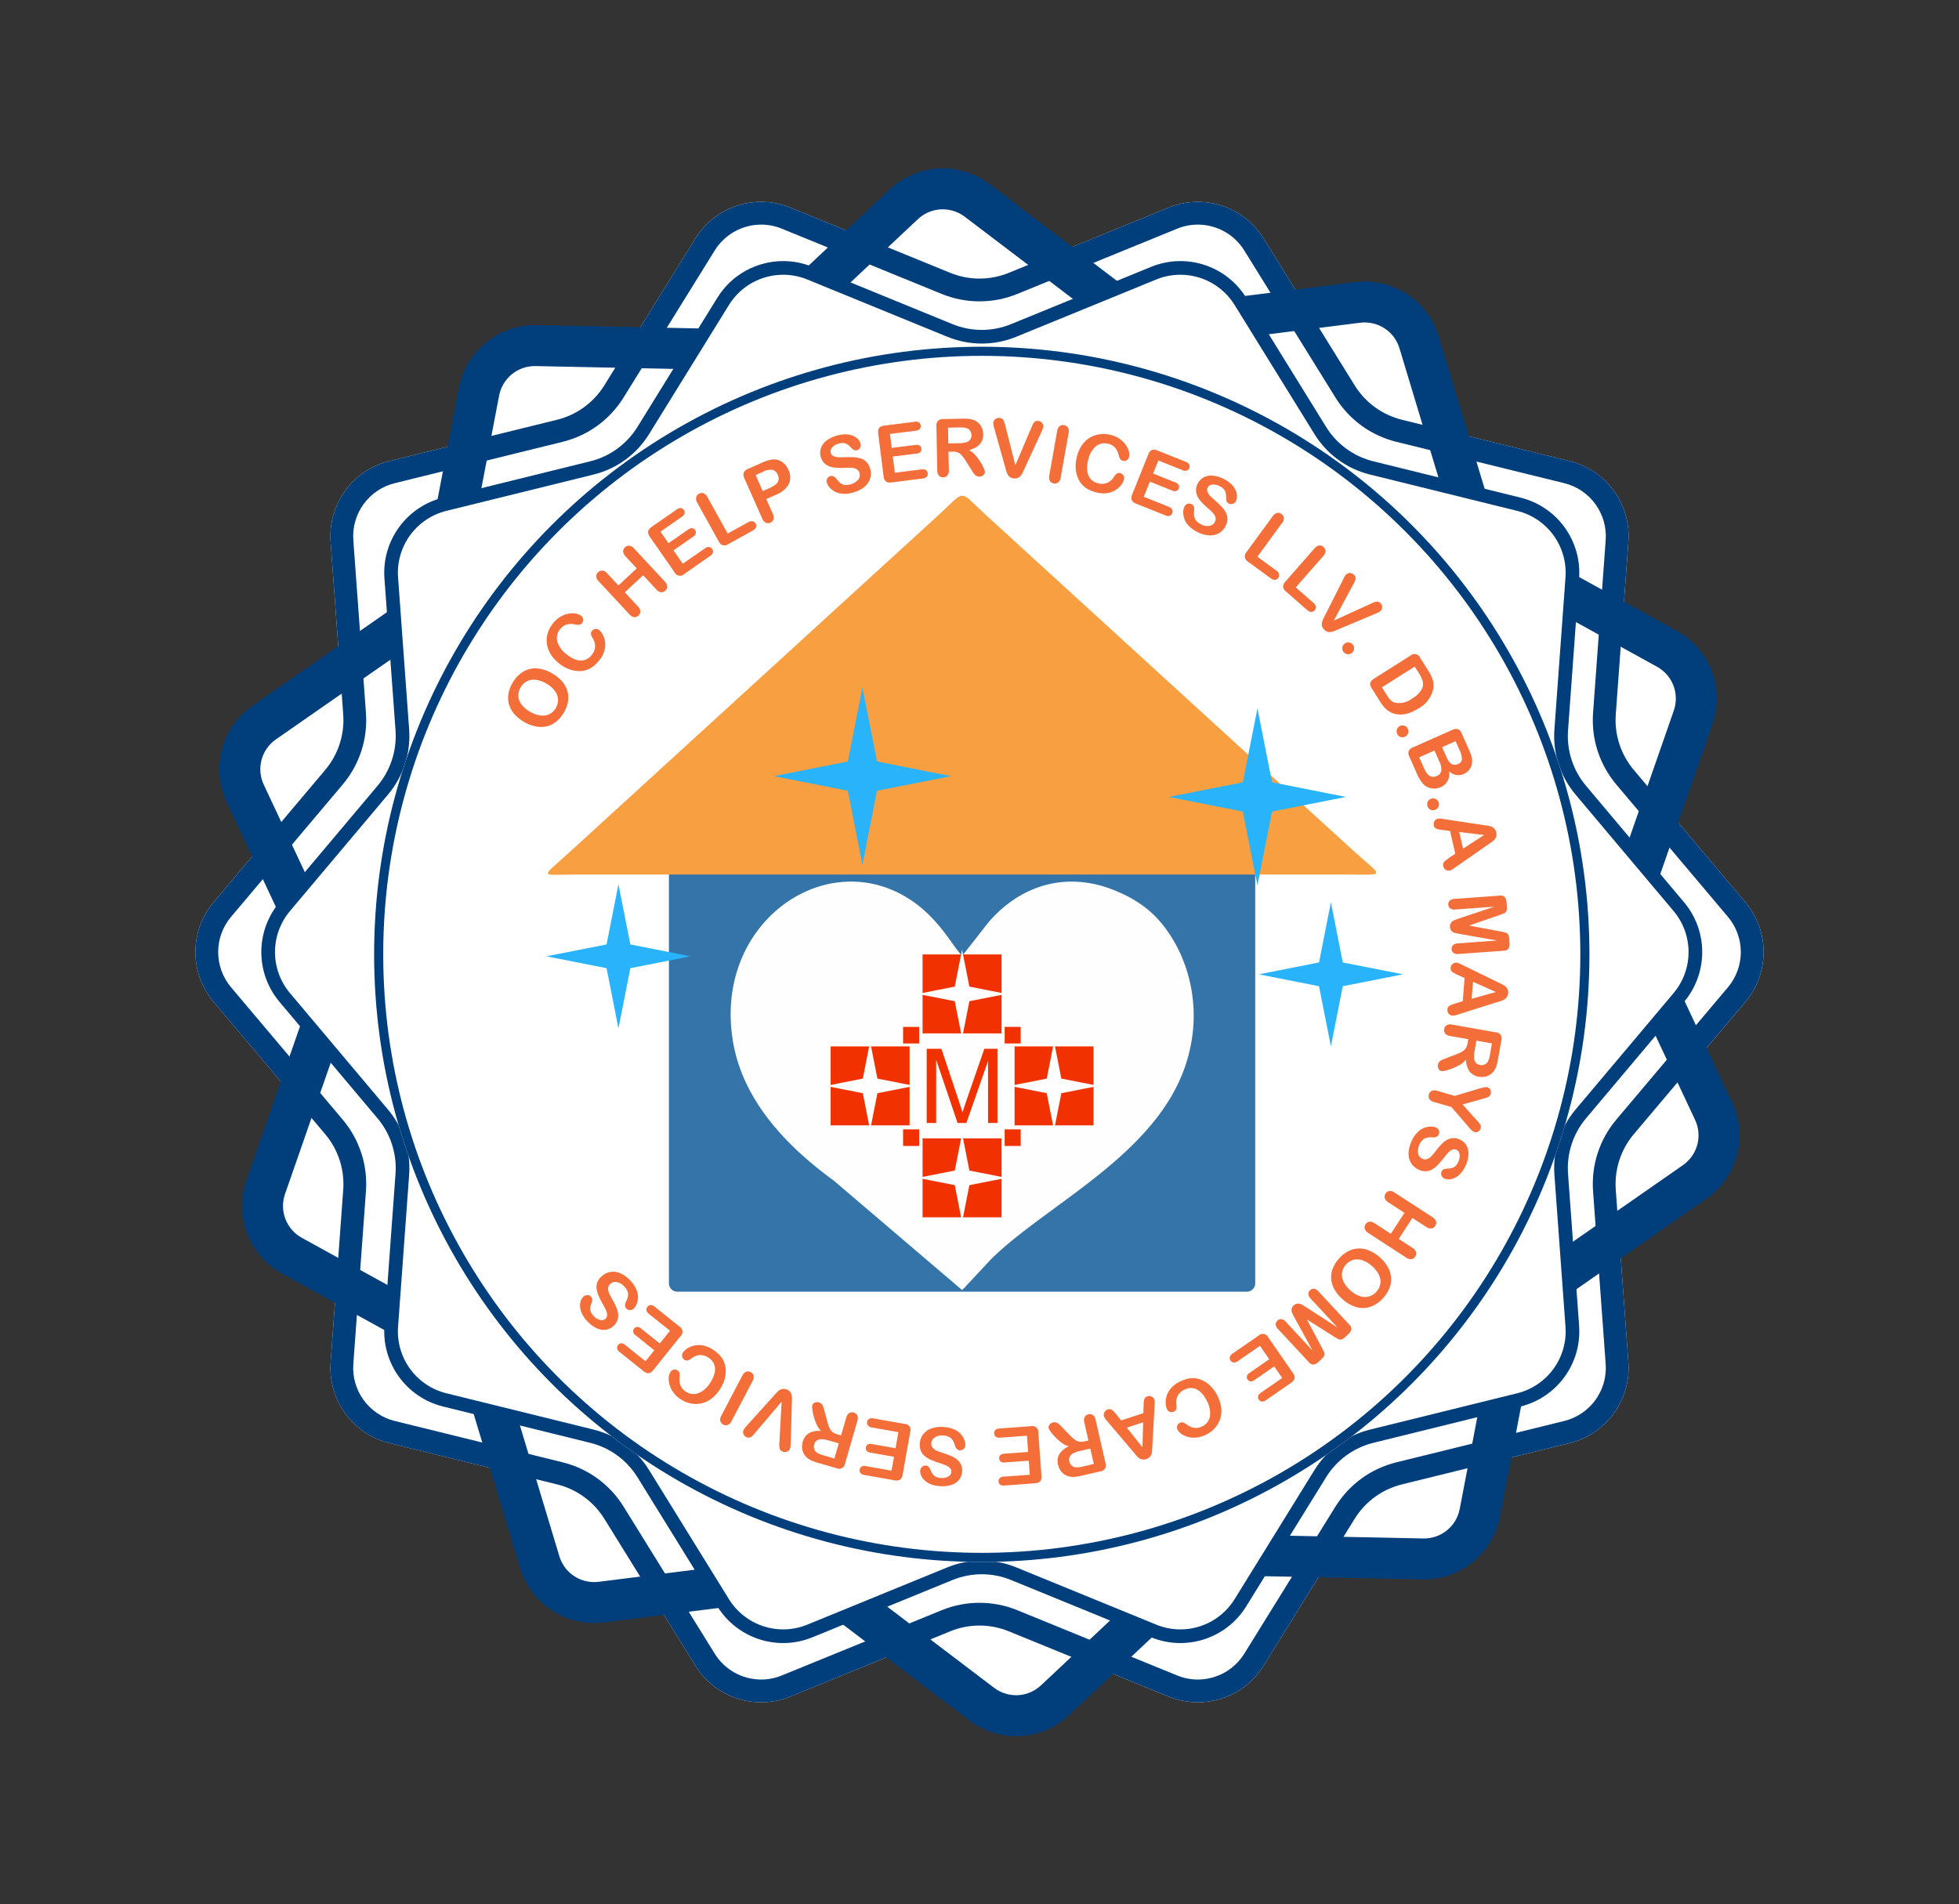 <svg xmlns="http://www.w3.org/2000/svg" width="430.384" height="418.364" viewBox="0 0 430.384 418.364">
  <rect x="0" y="0" width="430.384" height="418.364" fill="#333333" stroke="none"/>
  <g id="Group_4" data-name="Group 4" transform="translate(-1465.808 -239.818)">
    <path id="Polygon_8" data-name="Polygon 8" d="M219.046,5.43a17,17,0,0,1,20.874,6.784L259.928,44.5a17,17,0,0,0,10.385,7.551l36.852,9.074a17,17,0,0,1,12.89,17.745l-2.769,37.922a17,17,0,0,0,3.961,12.2l24.507,29.051a17,17,0,0,1,0,21.923l-24.507,29.051a17,17,0,0,0-3.961,12.2l2.769,37.922a17,17,0,0,1-12.89,17.745l-36.852,9.074a17,17,0,0,0-10.385,7.551l-20.008,32.281a17,17,0,0,1-20.874,6.784l-35.122-14.336a17,17,0,0,0-12.849,0L135.953,332.57a17,17,0,0,1-20.874-6.784L95.072,293.5a17,17,0,0,0-10.385-7.551l-36.852-9.074a17,17,0,0,1-12.89-17.745l2.769-37.922a17,17,0,0,0-3.961-12.2L9.247,179.961a17,17,0,0,1,0-21.923l24.507-29.051a17,17,0,0,0,3.961-12.2L34.945,78.866a17,17,0,0,1,12.89-17.745l36.852-9.074A17,17,0,0,0,95.072,44.5L115.08,12.214A17,17,0,0,1,135.954,5.43l35.122,14.336a17,17,0,0,0,12.849,0Z" transform="translate(1503.5 280)" fill="#fff"/>
    <g id="Group_3" data-name="Group 3" transform="translate(1014 -29)">
      <g id="Group_1" data-name="Group 1">
        <g id="Polygon_7" data-name="Polygon 7" transform="matrix(0.966, 0.259, -0.259, 0.966, 539.289, 268.818)" fill="#fff">
          <path d="M 225.464 329.332 C 223.845 329.333 222.258 329.02 220.747 328.403 L 185.625 314.068 C 183.033 313.01 180.299 312.473 177.5 312.473 C 174.701 312.473 171.967 313.01 169.375 314.068 L 134.253 328.403 C 132.743 329.02 131.156 329.332 129.535 329.332 C 127.438 329.332 125.355 328.798 123.511 327.788 C 121.631 326.757 120.038 325.245 118.904 323.415 L 98.897 291.134 C 95.918 286.328 91.254 282.936 85.763 281.584 L 48.911 272.51 C 46.049 271.805 43.519 270.103 41.786 267.719 C 40.054 265.334 39.218 262.402 39.433 259.462 L 42.202 221.54 C 42.614 215.907 40.835 210.428 37.193 206.111 L 12.686 177.06 C 10.787 174.808 9.741 171.946 9.741 169 C 9.741 166.054 10.787 163.192 12.686 160.94 L 37.193 131.889 C 40.835 127.572 42.614 122.093 42.202 116.46 L 39.433 78.538 C 39.218 75.598 40.054 72.666 41.786 70.281 C 43.519 67.896 46.049 66.195 48.911 65.49 L 85.763 56.416 C 91.254 55.064 95.918 51.672 98.897 46.866 L 118.905 14.585 C 120.038 12.755 121.631 11.243 123.511 10.213 C 125.355 9.202 127.438 8.668 129.536 8.668 C 131.156 8.668 132.743 8.98 134.253 9.597 L 169.375 23.932 C 171.967 24.99 174.701 25.527 177.5 25.527 C 180.3 25.527 183.033 24.99 185.625 23.932 L 220.747 9.597 C 222.257 8.98 223.844 8.668 225.465 8.668 C 227.562 8.668 229.645 9.202 231.489 10.213 C 233.369 11.243 234.962 12.755 236.096 14.585 L 256.103 46.866 C 259.082 51.672 263.747 55.064 269.237 56.416 L 306.089 65.49 C 308.951 66.195 311.481 67.897 313.214 70.281 C 314.946 72.666 315.782 75.598 315.567 78.538 L 312.798 116.46 C 312.386 122.093 314.165 127.572 317.807 131.889 L 342.314 160.94 C 344.213 163.192 345.259 166.054 345.259 169 C 345.259 171.946 344.213 174.808 342.314 177.06 L 317.807 206.111 C 314.165 210.428 312.387 215.907 312.798 221.54 L 315.567 259.462 C 315.782 262.402 314.946 265.334 313.214 267.719 C 311.481 270.103 308.951 271.805 306.089 272.51 L 269.237 281.584 C 263.746 282.936 259.082 286.328 256.103 291.134 L 236.096 323.415 C 234.962 325.245 233.369 326.756 231.489 327.787 C 229.645 328.798 227.562 329.332 225.464 329.332 Z" stroke="none"/>
          <path d="M 129.536 13.168 L 129.536 13.168 C 126.744 13.168 124.199 14.584 122.729 16.955 L 102.722 49.236 C 99.119 55.049 93.479 59.15 86.839 60.785 L 49.987 69.86 C 46.187 70.795 43.636 74.307 43.921 78.21 L 46.69 116.132 C 47.188 122.944 45.036 129.57 40.633 134.791 L 16.126 163.842 C 13.605 166.831 13.605 171.169 16.126 174.158 L 40.633 203.209 C 45.036 208.43 47.188 215.056 46.69 221.868 L 43.921 259.79 C 43.636 263.693 46.187 267.205 49.987 268.14 L 86.839 277.215 C 93.479 278.85 99.119 282.951 102.722 288.764 L 122.729 321.045 C 124.199 323.416 126.744 324.832 129.535 324.832 C 130.57 324.832 131.585 324.632 132.552 324.237 L 167.675 309.901 C 173.943 307.343 181.057 307.343 187.325 309.901 L 222.448 324.237 C 223.415 324.632 224.43 324.832 225.465 324.832 C 228.256 324.832 230.801 323.417 232.271 321.045 L 252.278 288.764 C 255.881 282.951 261.521 278.85 268.161 277.215 L 305.013 268.14 C 308.813 267.205 311.364 263.693 311.079 259.79 L 308.31 221.868 C 307.812 215.056 309.964 208.43 314.367 203.209 L 338.874 174.158 C 341.395 171.169 341.395 166.831 338.874 163.842 L 314.367 134.791 C 309.964 129.57 307.812 122.944 308.31 116.132 L 311.079 78.21 C 311.364 74.307 308.813 70.795 305.013 69.86 L 268.161 60.785 C 261.521 59.15 255.881 55.049 252.278 49.236 L 232.271 16.955 C 230.801 14.584 228.256 13.168 225.465 13.168 C 224.43 13.168 223.415 13.368 222.448 13.763 L 187.326 28.099 C 181.057 30.657 173.943 30.657 167.675 28.099 L 132.553 13.763 C 131.585 13.368 130.57 13.168 129.536 13.168 M 129.536 4.168 C 131.685 4.167 133.861 4.576 135.954 5.43 L 171.076 19.766 C 175.194 21.447 179.806 21.447 183.924 19.766 L 219.046 5.43 C 226.728 2.295 235.55 5.162 239.921 12.214 L 259.928 44.495 C 262.27 48.273 265.997 50.984 270.313 52.046 L 307.165 61.121 C 315.213 63.103 320.659 70.599 320.055 78.866 L 317.286 116.788 C 316.962 121.216 318.384 125.594 321.247 128.988 L 345.753 158.039 C 351.094 164.37 351.094 173.63 345.753 179.961 L 321.247 209.012 C 318.384 212.406 316.963 216.784 317.286 221.212 L 320.055 259.134 C 320.659 267.401 315.213 274.897 307.165 276.879 L 270.313 285.954 C 265.997 287.016 262.269 289.727 259.928 293.505 L 239.921 325.786 C 235.55 332.838 226.728 335.705 219.047 332.57 L 183.924 318.234 C 179.806 316.553 175.194 316.553 171.076 318.234 L 135.953 332.57 C 128.272 335.705 119.45 332.838 115.079 325.786 L 95.072 293.505 C 92.73 289.727 89.003 287.016 84.687 285.954 L 47.835 276.879 C 39.787 274.897 34.341 267.401 34.945 259.134 L 37.714 221.212 C 38.037 216.784 36.616 212.406 33.753 209.012 L 9.247 179.961 C 3.906 173.63 3.906 164.37 9.247 158.039 L 33.753 128.988 C 36.616 125.594 38.038 121.216 37.714 116.788 L 34.945 78.866 C 34.341 70.599 39.787 63.102 47.835 61.121 L 84.687 52.046 C 89.003 50.984 92.731 48.273 95.072 44.495 L 115.08 12.214 C 118.259 7.083 123.797 4.168 129.536 4.168 Z" stroke="none" fill="#003e7c"/>
        </g>
        <g id="Polygon_5" data-name="Polygon 5" transform="translate(489.5 309)" fill="none">
          <path d="M219.046,5.43a17,17,0,0,1,20.874,6.784L259.928,44.5a17,17,0,0,0,10.385,7.551l36.852,9.074a17,17,0,0,1,12.89,17.745l-2.769,37.922a17,17,0,0,0,3.961,12.2l24.507,29.051a17,17,0,0,1,0,21.923l-24.507,29.051a17,17,0,0,0-3.961,12.2l2.769,37.922a17,17,0,0,1-12.89,17.745l-36.852,9.074a17,17,0,0,0-10.385,7.551l-20.008,32.281a17,17,0,0,1-20.874,6.784l-35.122-14.336a17,17,0,0,0-12.849,0L135.953,332.57a17,17,0,0,1-20.874-6.784L95.072,293.5a17,17,0,0,0-10.385-7.551l-36.852-9.074a17,17,0,0,1-12.89-17.745l2.769-37.922a17,17,0,0,0-3.961-12.2L9.247,179.961a17,17,0,0,1,0-21.923l24.507-29.051a17,17,0,0,0,3.961-12.2L34.945,78.866a17,17,0,0,1,12.89-17.745l36.852-9.074A17,17,0,0,0,95.072,44.5L115.08,12.214A17,17,0,0,1,135.954,5.43l35.122,14.336a17,17,0,0,0,12.849,0Z" stroke="none"/>
          <path d="M 129.536 9.168 L 129.536 9.168 C 127.522 9.168 125.522 9.681 123.752 10.651 C 121.947 11.641 120.418 13.092 119.329 14.848 L 99.322 47.129 C 96.274 52.047 91.501 55.518 85.883 56.901 L 49.03 65.976 C 46.283 66.652 43.854 68.286 42.191 70.575 C 40.528 72.864 39.725 75.68 39.931 78.502 L 42.701 116.424 C 43.122 122.187 41.302 127.794 37.575 132.212 L 13.069 161.262 C 11.245 163.424 10.241 166.172 10.241 169 C 10.241 171.828 11.245 174.576 13.069 176.738 L 37.575 205.788 C 41.301 210.206 43.122 215.812 42.701 221.576 L 39.931 259.498 C 39.725 262.32 40.528 265.135 42.191 267.425 C 43.854 269.714 46.283 271.348 49.03 272.024 L 85.882 281.099 C 91.501 282.482 96.274 285.953 99.322 290.871 L 119.329 323.152 C 120.418 324.909 121.947 326.36 123.751 327.349 C 125.521 328.319 127.521 328.832 129.536 328.832 C 131.09 328.832 132.614 328.532 134.064 327.94 L 169.186 313.605 C 171.838 312.522 174.635 311.973 177.5 311.973 C 180.365 311.973 183.162 312.522 185.814 313.605 L 220.936 327.94 C 222.386 328.532 223.91 328.832 225.465 328.832 C 227.478 328.832 229.478 328.319 231.248 327.349 C 233.053 326.359 234.582 324.908 235.671 323.152 L 255.678 290.871 C 258.726 285.953 263.499 282.482 269.118 281.099 L 305.97 272.024 C 308.717 271.348 311.146 269.714 312.809 267.425 C 314.472 265.135 315.275 262.32 315.069 259.498 L 312.299 221.576 C 311.878 215.813 313.699 210.206 317.425 205.788 L 341.931 176.738 C 343.755 174.576 344.759 171.828 344.759 169 C 344.759 166.172 343.755 163.424 341.931 161.262 L 317.425 132.212 C 313.699 127.794 311.878 122.188 312.299 116.424 L 315.069 78.502 C 315.275 75.68 314.472 72.865 312.809 70.575 C 311.146 68.286 308.717 66.652 305.97 65.976 L 269.118 56.901 C 263.499 55.518 258.726 52.047 255.678 47.129 L 235.671 14.848 C 234.582 13.092 233.053 11.64 231.248 10.651 C 229.479 9.681 227.479 9.168 225.465 9.168 C 223.91 9.168 222.386 9.468 220.936 10.06 L 185.814 24.395 C 183.162 25.478 180.365 26.027 177.5 26.027 C 174.636 26.027 171.839 25.478 169.186 24.395 L 134.064 10.06 C 132.614 9.468 131.09 9.167 129.536 9.168 M 129.536 4.168 C 131.685 4.167 133.861 4.576 135.954 5.43 L 171.076 19.766 C 175.194 21.447 179.807 21.447 183.924 19.766 L 219.046 5.43 C 226.728 2.295 235.55 5.162 239.921 12.214 L 259.928 44.495 C 262.27 48.273 265.997 50.984 270.313 52.046 L 307.165 61.121 C 315.213 63.103 320.659 70.599 320.055 78.866 L 317.286 116.788 C 316.962 121.216 318.384 125.594 321.247 128.988 L 345.753 158.039 C 351.094 164.37 351.094 173.63 345.753 179.962 L 321.247 209.012 C 318.384 212.406 316.962 216.784 317.286 221.212 L 320.055 259.134 C 320.659 267.401 315.213 274.897 307.165 276.879 L 270.313 285.954 C 265.997 287.016 262.27 289.727 259.928 293.505 L 239.921 325.786 C 235.55 332.838 226.728 335.705 219.046 332.57 L 183.924 318.234 C 179.806 316.553 175.194 316.553 171.076 318.234 L 135.954 332.57 C 128.272 335.705 119.45 332.838 115.079 325.786 L 95.072 293.505 C 92.731 289.727 89.003 287.016 84.687 285.954 L 47.835 276.879 C 39.787 274.897 34.341 267.401 34.945 259.134 L 37.714 221.212 C 38.037 216.784 36.616 212.406 33.753 209.012 L 9.247 179.961 C 3.906 173.63 3.906 164.37 9.247 158.038 L 33.753 128.988 C 36.616 125.594 38.038 121.216 37.714 116.788 L 34.945 78.866 C 34.341 70.599 39.787 63.102 47.835 61.121 L 84.687 52.046 C 89.003 50.984 92.731 48.273 95.072 44.495 L 115.08 12.214 C 118.259 7.083 123.797 4.168 129.536 4.168 Z" stroke="none" fill="#003e7c"/>
        </g>
        <g id="Polygon_6" data-name="Polygon 6" transform="translate(504 322)" fill="#fff">
          <path d="M 207.131 306.318 C 205.117 306.318 203.145 305.929 201.269 305.162 L 170.504 292.578 C 168.27 291.665 165.913 291.201 163.5 291.201 C 161.086 291.201 158.73 291.665 156.496 292.578 L 125.731 305.162 C 123.856 305.929 121.883 306.318 119.869 306.318 C 117.266 306.318 114.682 305.655 112.396 304.4 C 110.062 303.119 108.085 301.241 106.68 298.969 L 89.134 270.599 C 86.573 266.458 82.559 263.535 77.832 262.369 L 45.51 254.393 C 41.963 253.518 38.828 251.408 36.681 248.452 C 34.535 245.496 33.499 241.861 33.764 238.218 L 36.198 204.824 C 36.55 199.986 35.024 195.277 31.9 191.566 L 10.363 165.982 C 8.015 163.192 6.721 159.647 6.721 156 C 6.721 152.353 8.015 148.808 10.363 146.018 L 31.9 120.434 C 35.024 116.723 36.55 112.014 36.198 107.176 L 33.764 73.782 C 33.499 70.139 34.535 66.504 36.681 63.548 C 38.828 60.592 41.963 58.482 45.51 57.607 L 77.832 49.631 C 82.559 48.465 86.573 45.542 89.134 41.401 L 106.68 13.031 C 108.085 10.759 110.062 8.881 112.396 7.6 C 114.682 6.345 117.266 5.682 119.869 5.682 C 121.884 5.682 123.856 6.071 125.731 6.838 L 156.496 19.422 C 158.73 20.336 161.087 20.799 163.5 20.799 C 165.914 20.799 168.27 20.336 170.504 19.422 L 201.269 6.838 C 203.144 6.071 205.117 5.682 207.131 5.682 C 209.734 5.682 212.318 6.345 214.604 7.6 C 216.938 8.881 218.915 10.759 220.32 13.031 L 237.866 41.401 C 240.427 45.542 244.441 48.465 249.168 49.631 L 281.49 57.607 C 285.037 58.482 288.172 60.592 290.319 63.548 C 292.465 66.504 293.501 70.139 293.236 73.782 L 290.802 107.176 C 290.45 112.014 291.976 116.723 295.1 120.434 L 316.637 146.018 C 318.985 148.808 320.279 152.353 320.279 156 C 320.279 159.647 318.985 163.192 316.637 165.982 L 295.1 191.566 C 291.976 195.277 290.45 199.986 290.802 204.824 L 293.236 238.218 C 293.501 241.861 292.465 245.496 290.319 248.452 C 288.172 251.408 285.037 253.518 281.49 254.393 L 249.168 262.369 C 244.441 263.535 240.427 266.458 237.866 270.599 L 220.32 298.969 C 218.915 301.241 216.938 303.119 214.604 304.4 C 212.318 305.655 209.734 306.318 207.131 306.318 Z" stroke="none"/>
          <path d="M 119.869 7.182 C 117.518 7.182 115.183 7.781 113.118 8.915 C 111.01 10.072 109.225 11.768 107.956 13.82 L 90.41 42.19 C 87.641 46.666 83.302 49.826 78.192 51.087 L 45.869 59.063 C 42.666 59.854 39.834 61.759 37.895 64.429 C 35.956 67.099 35.02 70.382 35.26 73.673 L 37.694 107.067 C 38.075 112.297 36.425 117.388 33.047 121.4 L 11.511 146.984 C 9.39 149.504 8.221 152.706 8.221 156 C 8.221 159.294 9.39 162.496 11.511 165.016 L 33.047 190.6 C 36.425 194.612 38.075 199.703 37.694 204.933 L 35.26 238.327 C 35.02 241.618 35.956 244.901 37.895 247.571 C 39.834 250.24 42.666 252.146 45.869 252.937 L 78.192 260.913 C 83.302 262.174 87.641 265.333 90.41 269.81 L 107.956 298.18 C 109.225 300.232 111.01 301.928 113.118 303.085 C 115.183 304.219 117.518 304.818 119.869 304.818 C 121.688 304.818 123.469 304.467 125.163 303.774 L 155.928 291.19 C 158.343 290.202 160.891 289.701 163.5 289.701 C 166.109 289.701 168.657 290.202 171.072 291.19 L 201.837 303.774 C 203.531 304.467 205.312 304.818 207.131 304.818 C 209.482 304.818 211.817 304.219 213.882 303.085 C 215.99 301.928 217.775 300.232 219.044 298.18 L 236.59 269.81 C 239.359 265.334 243.698 262.174 248.809 260.913 L 281.131 252.937 C 284.334 252.146 287.166 250.24 289.105 247.571 C 291.044 244.901 291.98 241.618 291.74 238.327 L 289.306 204.933 C 288.925 199.702 290.575 194.612 293.953 190.6 L 315.489 165.016 C 317.61 162.496 318.779 159.294 318.779 156 C 318.779 152.706 317.61 149.504 315.489 146.984 L 293.953 121.4 C 290.575 117.388 288.925 112.298 289.306 107.067 L 291.74 73.673 C 291.98 70.382 291.044 67.099 289.105 64.429 C 287.166 61.76 284.334 59.854 281.131 59.063 L 248.809 51.087 C 243.698 49.826 239.359 46.666 236.59 42.19 L 219.044 13.82 C 217.775 11.768 215.99 10.072 213.882 8.915 C 211.817 7.781 209.483 7.182 207.131 7.182 C 205.312 7.182 203.531 7.533 201.837 8.226 L 171.072 20.81 C 168.657 21.798 166.109 22.299 163.5 22.299 C 160.891 22.299 158.343 21.798 155.928 20.81 L 125.163 8.226 C 123.469 7.533 121.688 7.182 119.869 7.182 L 119.869 7.182 M 119.869 4.182 C 122.022 4.182 124.202 4.592 126.299 5.449 L 157.064 18.034 C 161.189 19.721 165.811 19.721 169.936 18.034 L 200.702 5.449 C 208.39 2.304 217.226 5.177 221.596 12.242 L 239.142 40.612 C 241.481 44.394 245.21 47.109 249.527 48.175 L 281.85 56.151 C 289.893 58.135 295.334 65.629 294.732 73.891 L 292.298 107.285 C 291.976 111.706 293.393 116.077 296.248 119.468 L 317.784 145.052 C 323.11 151.379 323.11 160.621 317.784 166.948 L 296.248 192.532 C 293.393 195.923 291.976 200.295 292.298 204.715 L 294.732 238.109 C 295.334 246.371 289.893 253.865 281.85 255.849 L 249.527 263.825 C 245.21 264.891 241.481 267.606 239.142 271.388 L 221.596 299.758 C 217.226 306.823 208.39 309.696 200.702 306.551 L 169.936 293.967 C 165.811 292.28 161.189 292.28 157.064 293.967 L 126.298 306.551 C 118.61 309.696 109.774 306.823 105.404 299.758 L 87.858 271.388 C 85.519 267.606 81.791 264.891 77.473 263.825 L 45.15 255.849 C 37.107 253.865 31.666 246.371 32.268 238.109 L 34.702 204.715 C 35.024 200.295 33.607 195.923 30.752 192.532 L 9.216 166.948 C 3.89 160.621 3.89 151.379 9.216 145.052 L 30.752 119.468 C 33.607 116.077 35.024 111.705 34.702 107.285 L 32.268 73.891 C 31.666 65.629 37.107 58.135 45.15 56.151 L 77.473 48.175 C 81.791 47.109 85.519 44.394 87.858 40.612 L 105.404 12.242 C 108.583 7.103 114.125 4.182 119.869 4.182 Z" stroke="none" fill="#003e7c"/>
        </g>
        <g id="Ellipse_1" data-name="Ellipse 1" transform="translate(534 345)" fill="#fff" stroke="#003e7c" stroke-width="2">
          <circle cx="133.5" cy="133.5" r="133.5" stroke="none"/>
          <circle cx="133.5" cy="133.5" r="132.5" fill="none"/>
        </g>
      </g>
      <g id="Group_2" data-name="Group 2" transform="translate(-1.447 -2.611)">
        <g id="Layer_x0020_1" transform="translate(564.887 363.248)">
          <g id="_2565668878112" transform="translate(0 0)">
            <path id="Path_1" data-name="Path 1" d="M.96,58.26a6.682,6.682,0,0,1,2.374-2.5,5.113,5.113,0,0,1,3.018-.7,7.634,7.634,0,0,1,3.33,1.106,8.36,8.36,0,0,1,2.094,1.675A5.744,5.744,0,0,1,12.97,59.9a5.214,5.214,0,0,1,.182,2.351,7.087,7.087,0,0,1-.924,2.509A6.866,6.866,0,0,1,10.485,66.8a5.2,5.2,0,0,1-2.141,1.007,5.718,5.718,0,0,1-2.4-.028,8.454,8.454,0,0,1-2.477-.98,8.172,8.172,0,0,1-2.09-1.7A5.684,5.684,0,0,1,.2,63.024a5.172,5.172,0,0,1-.154-2.315,6.833,6.833,0,0,1,.9-2.449Zm7.411.122a5.987,5.987,0,0,0-2.3-.822,3.379,3.379,0,0,0-1.963.332,3.493,3.493,0,0,0-1.4,1.383,3.465,3.465,0,0,0-.458,1.363,3.136,3.136,0,0,0,.162,1.387,4.069,4.069,0,0,0,.841,1.343,6.339,6.339,0,0,0,1.521,1.2,6.542,6.542,0,0,0,1.813.743,4.029,4.029,0,0,0,1.628.063,3.163,3.163,0,0,0,1.3-.549,3.384,3.384,0,0,0,.952-1.071,3.483,3.483,0,0,0,.482-1.8,3.4,3.4,0,0,0-.652-1.888,5.878,5.878,0,0,0-1.932-1.683ZM19.978,46.645a3.336,3.336,0,0,1,.826,1.047,4.63,4.63,0,0,1,.482,1.588,4.708,4.708,0,0,1-.166,1.948A5.826,5.826,0,0,1,20,53.282a8.109,8.109,0,0,1-1.284,1.292,5.065,5.065,0,0,1-1.387.782,4.971,4.971,0,0,1-1.584.292,6.477,6.477,0,0,1-1.564-.17,6.917,6.917,0,0,1-1.549-.573,8.348,8.348,0,0,1-1.485-.976,7.815,7.815,0,0,1-1.837-2.05A5.818,5.818,0,0,1,8.5,49.6a5.556,5.556,0,0,1,.2-2.319,6.31,6.31,0,0,1,1.138-2.118,5.869,5.869,0,0,1,2.185-1.734,4.9,4.9,0,0,1,2.319-.474,2.963,2.963,0,0,1,1.715.569,1.118,1.118,0,0,1,.407.727.988.988,0,0,1-.209.79,1.023,1.023,0,0,1-.64.423,3.111,3.111,0,0,1-.964-.079,3.849,3.849,0,0,0-1.825.032,2.9,2.9,0,0,0-1.4,1,3,3,0,0,0-.644,2.694,5.4,5.4,0,0,0,2.054,2.856A6.258,6.258,0,0,0,15,53.183a3.064,3.064,0,0,0,1.865.008,3.235,3.235,0,0,0,1.485-1.075,3.112,3.112,0,0,0,.743-1.786,3.278,3.278,0,0,0-.525-1.9,2.713,2.713,0,0,1-.379-.826.9.9,0,0,1,.241-.8,1.075,1.075,0,0,1,.739-.407,1.058,1.058,0,0,1,.818.241Zm1.782-12.46,2.453,2.643,4.03-3.745L25.79,30.439a1.7,1.7,0,0,1-.533-1.086,1.174,1.174,0,0,1,.407-.9,1.2,1.2,0,0,1,.94-.352,1.645,1.645,0,0,1,1.055.608L34.4,35.962a1.655,1.655,0,0,1,.529,1.1,1.213,1.213,0,0,1-.415.913,1.161,1.161,0,0,1-.94.34,1.719,1.719,0,0,1-1.043-.62l-2.88-3.1-4.03,3.745,2.88,3.1a1.655,1.655,0,0,1,.529,1.1,1.213,1.213,0,0,1-.415.913,1.161,1.161,0,0,1-.94.34,1.719,1.719,0,0,1-1.043-.62l-6.744-7.257a1.693,1.693,0,0,1-.537-1.079,1.159,1.159,0,0,1,.411-.913,1.2,1.2,0,0,1,.94-.352,1.663,1.663,0,0,1,1.055.608ZM38.171,21.728l-4.713,3.279,1.766,2.54,4.342-3.018a1.25,1.25,0,0,1,.861-.28.87.87,0,0,1,.628.4.906.906,0,0,1,.166.731,1.254,1.254,0,0,1-.565.723l-4.342,3.018,2.046,2.943,4.875-3.39a1.3,1.3,0,0,1,.9-.288.962.962,0,0,1,.676.435.927.927,0,0,1,.162.77,1.286,1.286,0,0,1-.585.747L38.7,34.295a1.334,1.334,0,0,1-2.173-.391l-5.4-7.767a2.107,2.107,0,0,1-.375-.83,1,1,0,0,1,.13-.707,2.171,2.171,0,0,1,.64-.636l5.523-3.84a1.309,1.309,0,0,1,.9-.3.914.914,0,0,1,.648.415.943.943,0,0,1,.17.759,1.317,1.317,0,0,1-.589.739Zm5.606-4.306,4.441,8.012,4.52-2.5a1.372,1.372,0,0,1,.972-.2.971.971,0,0,1,.656.5.944.944,0,0,1,.079.814,1.4,1.4,0,0,1-.691.711l-5.381,2.983A1.626,1.626,0,0,1,47.147,28a1.654,1.654,0,0,1-.9-.865l-4.7-8.474a1.674,1.674,0,0,1-.257-1.181,1.182,1.182,0,0,1,.612-.782,1.21,1.21,0,0,1,1-.119,1.659,1.659,0,0,1,.877.845ZM58.833,16.9l-2.133.948L58.145,21.1a1.657,1.657,0,0,1,.138,1.2,1.176,1.176,0,0,1-.668.731,1.2,1.2,0,0,1-1.007.02,1.654,1.654,0,0,1-.786-.9l-3.935-8.865a1.6,1.6,0,0,1-.134-1.256,1.746,1.746,0,0,1,.976-.826L55.716,9.88a8.629,8.629,0,0,1,2.129-.7,3.275,3.275,0,0,1,1.509.111,3.226,3.226,0,0,1,1.272.766,4.19,4.19,0,0,1,.924,1.363,3.578,3.578,0,0,1,.1,3.145A5.377,5.377,0,0,1,58.825,16.9Zm-2.9-5.017-1.568.7,1.561,3.516,1.568-.7a5.08,5.08,0,0,0,1.3-.786,1.754,1.754,0,0,0,.593-.94,1.855,1.855,0,0,0-.166-1.158,1.914,1.914,0,0,0-1-1.043,3.269,3.269,0,0,0-2.291.4Zm23.6-.656a3.685,3.685,0,0,1-.016,2.129,3.89,3.89,0,0,1-1.272,1.833,6.5,6.5,0,0,1-2.449,1.217,6.047,6.047,0,0,1-3.149.15,4.067,4.067,0,0,1-1.7-.928,3.064,3.064,0,0,1-.956-1.438,1.109,1.109,0,0,1,.794-1.387.951.951,0,0,1,.723.067,1.989,1.989,0,0,1,.664.608,5.1,5.1,0,0,0,.77.826,2.093,2.093,0,0,0,.936.431,3.5,3.5,0,0,0,2.987-1.11,1.591,1.591,0,0,0,.328-1.462,1.38,1.38,0,0,0-.64-.877,2.48,2.48,0,0,0-1.114-.308c-.423-.024-.984-.02-1.675.012a11.988,11.988,0,0,1-2.382-.1,3.666,3.666,0,0,1-1.707-.727,3.034,3.034,0,0,1-1.007-1.612,3.145,3.145,0,0,1,.047-1.928,3.62,3.62,0,0,1,1.248-1.636,6.684,6.684,0,0,1,2.311-1.094,6.328,6.328,0,0,1,2.007-.261,4.3,4.3,0,0,1,1.557.36,3.219,3.219,0,0,1,1.051.743,2.3,2.3,0,0,1,.521.917,1.2,1.2,0,0,1-.091.877,1.029,1.029,0,0,1-.676.565.925.925,0,0,1-.7-.032,3.014,3.014,0,0,1-.668-.557,3.268,3.268,0,0,0-1.094-.849,2.421,2.421,0,0,0-1.6.032,2.666,2.666,0,0,0-1.414.845,1.252,1.252,0,0,0-.3,1.165,1.05,1.05,0,0,0,.371.573,1.769,1.769,0,0,0,.676.3,3.94,3.94,0,0,0,.786.1c.257,0,.68,0,1.26-.016a18.592,18.592,0,0,1,2,.012,5.785,5.785,0,0,1,1.608.308,3,3,0,0,1,1.2.79,3.535,3.535,0,0,1,.762,1.462Zm10.043-8.4-5.7.715.387,3.07,5.246-.66a1.281,1.281,0,0,1,.9.15.875.875,0,0,1,.371.648.917.917,0,0,1-.194.727,1.226,1.226,0,0,1-.838.375l-5.246.66.446,3.556,5.89-.743a1.3,1.3,0,0,1,.932.162.959.959,0,0,1,.4.7.938.938,0,0,1-.213.755,1.288,1.288,0,0,1-.865.387l-6.87.865a1.644,1.644,0,0,1-1.233-.217,1.656,1.656,0,0,1-.514-1.138L81.288,3.448a2.081,2.081,0,0,1,.051-.909,1,1,0,0,1,.442-.565,2.171,2.171,0,0,1,.861-.269L89.32.868a1.3,1.3,0,0,1,.932.154.922.922,0,0,1,.383.668.948.948,0,0,1-.2.751,1.322,1.322,0,0,1-.865.379Zm8.051,4.61-.893.016.079,4.034a1.67,1.67,0,0,1-.328,1.181,1.2,1.2,0,0,1-.909.4,1.172,1.172,0,0,1-.952-.375,1.729,1.729,0,0,1-.356-1.15l-.19-9.679a1.622,1.622,0,0,1,.344-1.2A1.615,1.615,0,0,1,95.6.272L99.746.189a12.764,12.764,0,0,1,1.47.043,3.759,3.759,0,0,1,1.1.273,3.247,3.247,0,0,1,1.063.691,3.18,3.18,0,0,1,.711,1.063,3.563,3.563,0,0,1,.261,1.3,3.128,3.128,0,0,1-.751,2.264,4.577,4.577,0,0,1-2.382,1.241,4.736,4.736,0,0,1,1.32,1.039,10.963,10.963,0,0,1,1.13,1.474,11.339,11.339,0,0,1,.782,1.418,2.933,2.933,0,0,1,.288.873.887.887,0,0,1-.15.494,1.114,1.114,0,0,1-.427.4,1.335,1.335,0,0,1-.632.154,1.222,1.222,0,0,1-.723-.19,1.966,1.966,0,0,1-.51-.5c-.146-.2-.34-.5-.589-.9l-1.055-1.679a9.808,9.808,0,0,0-1.007-1.4,2.393,2.393,0,0,0-.893-.652,3.023,3.023,0,0,0-1.126-.158Zm1.355-5.318-2.351.047.067,3.461,2.28-.043a6.407,6.407,0,0,0,1.545-.19,1.794,1.794,0,0,0,.944-.561,1.575,1.575,0,0,0,.312-1.059,1.649,1.649,0,0,0-.284-.921,1.584,1.584,0,0,0-.751-.581,5.367,5.367,0,0,0-1.762-.154Zm10.256-.32,2.181,8.628,3.508-8.241c.186-.435.32-.735.407-.9a1.293,1.293,0,0,1,.4-.442,1.081,1.081,0,0,1,.719-.154,1.179,1.179,0,0,1,.593.209,1.206,1.206,0,0,1,.4.466,1.051,1.051,0,0,1,.115.557,1.877,1.877,0,0,1-.083.4,3.737,3.737,0,0,1-.158.415c-.063.134-.126.277-.19.419l-3.674,7.957c-.134.3-.269.593-.4.869a3.994,3.994,0,0,1-.435.715,1.676,1.676,0,0,1-.608.482,1.747,1.747,0,0,1-.885.138,1.772,1.772,0,0,1-.853-.269,1.665,1.665,0,0,1-.529-.573,3.863,3.863,0,0,1-.32-.778c-.087-.284-.17-.593-.253-.913l-2.351-8.36c-.04-.15-.083-.3-.122-.446a3.836,3.836,0,0,1-.1-.474,2.122,2.122,0,0,1-.024-.427,1.136,1.136,0,0,1,.411-.766A1.184,1.184,0,0,1,107.9.023a1.029,1.029,0,0,1,.885.47,5.21,5.21,0,0,1,.454,1.312Zm9.636,10.868,1.73-9.758a1.675,1.675,0,0,1,.549-1.079,1.165,1.165,0,0,1,.964-.221,1.216,1.216,0,0,1,.849.537,1.656,1.656,0,0,1,.15,1.209l-1.73,9.758a1.664,1.664,0,0,1-.557,1.086,1.2,1.2,0,0,1-.98.217,1.166,1.166,0,0,1-.822-.541,1.683,1.683,0,0,1-.15-1.209Zm16.423.841a3.287,3.287,0,0,1-.585,1.2,4.626,4.626,0,0,1-1.221,1.122,4.748,4.748,0,0,1-1.825.7,5.829,5.829,0,0,1-2.339-.119,7.9,7.9,0,0,1-1.719-.6,5.114,5.114,0,0,1-1.308-.909,4.893,4.893,0,0,1-.952-1.3,6.339,6.339,0,0,1-.525-1.481,6.881,6.881,0,0,1-.158-1.647,8.506,8.506,0,0,1,.233-1.762,7.834,7.834,0,0,1,1.051-2.548,5.811,5.811,0,0,1,1.7-1.715,5.572,5.572,0,0,1,2.177-.826,6.339,6.339,0,0,1,2.4.1,5.889,5.889,0,0,1,2.509,1.213,4.983,4.983,0,0,1,1.438,1.881,2.958,2.958,0,0,1,.233,1.794,1.132,1.132,0,0,1-.478.683.973.973,0,0,1-.8.154,1.037,1.037,0,0,1-.66-.391,3.214,3.214,0,0,1-.348-.9,3.871,3.871,0,0,0-.822-1.632,2.858,2.858,0,0,0-1.513-.83,3.012,3.012,0,0,0-2.706.593,5.4,5.4,0,0,0-1.679,3.089,6.276,6.276,0,0,0-.154,2.473,3.09,3.09,0,0,0,.8,1.683,3.235,3.235,0,0,0,1.612.869,3.117,3.117,0,0,0,1.932-.107,3.3,3.3,0,0,0,1.481-1.3,2.867,2.867,0,0,1,.577-.7.916.916,0,0,1,.822-.13,1.079,1.079,0,0,1,.687.49,1.062,1.062,0,0,1,.138.841Zm12.875-2-5.329-2.137-1.15,2.872,4.907,1.967a1.276,1.276,0,0,1,.711.565.894.894,0,0,1,.012.747.917.917,0,0,1-.522.541,1.242,1.242,0,0,1-.913-.075l-4.907-1.967L139.64,17.35l5.511,2.212a1.3,1.3,0,0,1,.735.6.947.947,0,0,1,.008.8.929.929,0,0,1-.553.557,1.306,1.306,0,0,1-.944-.079l-6.428-2.58a1.639,1.639,0,0,1-.972-.786,1.663,1.663,0,0,1,.1-1.244l3.524-8.782a2.1,2.1,0,0,1,.486-.77,1.01,1.01,0,0,1,.66-.28,2.193,2.193,0,0,1,.881.182l6.246,2.5a1.288,1.288,0,0,1,.739.589,1.007,1.007,0,0,1-.529,1.323,1.308,1.308,0,0,1-.94-.087Zm9.422,12.314a3.676,3.676,0,0,1-1.474,1.541,3.889,3.889,0,0,1-2.185.462,6.411,6.411,0,0,1-2.615-.794,6.06,6.06,0,0,1-2.394-2.046,4.114,4.114,0,0,1-.6-1.841,3.044,3.044,0,0,1,.288-1.7,1.112,1.112,0,0,1,1.533-.462.958.958,0,0,1,.482.545,1.959,1.959,0,0,1,.067.9,5.129,5.129,0,0,0-.008,1.126,2.161,2.161,0,0,0,.383.956,2.955,2.955,0,0,0,1.059.849,3.024,3.024,0,0,0,1.873.387,1.589,1.589,0,0,0,1.24-.838,1.388,1.388,0,0,0,.134-1.079,2.469,2.469,0,0,0-.6-.988c-.292-.308-.7-.691-1.229-1.142a11.813,11.813,0,0,1-1.663-1.711,3.7,3.7,0,0,1-.747-1.7,3.009,3.009,0,0,1,.371-1.865,3.122,3.122,0,0,1,1.359-1.371,3.586,3.586,0,0,1,2.027-.336,6.714,6.714,0,0,1,2.434.786,6.291,6.291,0,0,1,1.64,1.185,4.392,4.392,0,0,1,.889,1.327,3.282,3.282,0,0,1,.257,1.264,2.415,2.415,0,0,1-.245,1.027,1.2,1.2,0,0,1-.668.577,1.028,1.028,0,0,1-.881-.051.938.938,0,0,1-.49-.5,2.994,2.994,0,0,1-.1-.865A3.273,3.273,0,0,0,157.5,16.1a2.406,2.406,0,0,0-1.185-1.071,2.656,2.656,0,0,0-1.608-.356,1.259,1.259,0,0,0-1.023.64,1.06,1.06,0,0,0-.122.676,1.831,1.831,0,0,0,.284.683,3.843,3.843,0,0,0,.5.612c.186.178.494.466.928.853a19.137,19.137,0,0,1,1.45,1.383,5.836,5.836,0,0,1,.96,1.327,2.977,2.977,0,0,1,.332,1.4,3.466,3.466,0,0,1-.446,1.584Zm12.405-.7-5.4,7.4,4.172,3.05a1.36,1.36,0,0,1,.589.8.982.982,0,0,1-.178.806.96.96,0,0,1-.7.415,1.39,1.39,0,0,1-.936-.328l-4.97-3.631a1.633,1.633,0,0,1-.747-1,1.639,1.639,0,0,1,.407-1.177l5.717-7.822a1.679,1.679,0,0,1,.964-.727,1.182,1.182,0,0,1,.968.225,1.217,1.217,0,0,1,.525.853,1.637,1.637,0,0,1-.4,1.15Zm9.071,7.249-6.041,6.886,3.883,3.405a1.346,1.346,0,0,1,.514.849.972.972,0,0,1-.249.786.955.955,0,0,1-.739.348,1.412,1.412,0,0,1-.9-.411L170.9,38.182a1.628,1.628,0,0,1-.656-1.067,1.653,1.653,0,0,1,.51-1.138l6.388-7.285a1.672,1.672,0,0,1,1.023-.64,1.181,1.181,0,0,1,.944.312,1.221,1.221,0,0,1,.446.9,1.665,1.665,0,0,1-.5,1.11Zm6.523,6.345-4.211,7.842,8.15-3.718c.431-.2.731-.328.909-.391a1.293,1.293,0,0,1,.6-.051,1.113,1.113,0,0,1,.636.367,1.194,1.194,0,0,1,.3.557,1.165,1.165,0,0,1-.02.616,1.087,1.087,0,0,1-.288.49,1.894,1.894,0,0,1-.332.241,4.186,4.186,0,0,1-.4.2c-.138.059-.28.119-.423.182l-8.079,3.394c-.3.134-.6.257-.877.371a3.843,3.843,0,0,1-.8.233,1.678,1.678,0,0,1-.774-.055,1.715,1.715,0,0,1-.743-.494,1.772,1.772,0,0,1-.45-.774,1.638,1.638,0,0,1,0-.782,4.127,4.127,0,0,1,.288-.794c.13-.269.273-.553.427-.845l3.907-7.755c.071-.138.142-.277.209-.415a3.589,3.589,0,0,1,.245-.419,1.925,1.925,0,0,1,.269-.328,1.121,1.121,0,0,1,.822-.288,1.2,1.2,0,0,1,.869.4,1.018,1.018,0,0,1,.336.944,5.165,5.165,0,0,1-.553,1.276Zm-2.023,14.772a1.334,1.334,0,0,1-.328-.921,1.215,1.215,0,0,1,.486-.917,1.259,1.259,0,0,1,.928-.3,1.228,1.228,0,0,1,.877.45,1.277,1.277,0,0,1,.312.944,1.324,1.324,0,0,1-1.422,1.2,1.3,1.3,0,0,1-.845-.462Zm16.786,1.248,1.774,2.809a8.873,8.873,0,0,1,.984,2.007,4.12,4.12,0,0,1,.138,1.9,6.386,6.386,0,0,1-3.275,4.4,10.113,10.113,0,0,1-1.853.94,6.273,6.273,0,0,1-1.75.387,5.31,5.31,0,0,1-1.7-.174,4.222,4.222,0,0,1-1.2-.549,4.878,4.878,0,0,1-1.015-.885,9.886,9.886,0,0,1-.928-1.256l-1.774-2.809a2.073,2.073,0,0,1-.383-1,.971.971,0,0,1,.257-.7,3.835,3.835,0,0,1,.778-.62l7.8-4.93a1.338,1.338,0,0,1,2.153.486Zm-1.181,1.916-7.218,4.563,1.031,1.636c.225.356.415.632.561.822a3.185,3.185,0,0,0,.541.541,2.074,2.074,0,0,0,.683.36,4.662,4.662,0,0,0,3.832-.909,5.461,5.461,0,0,0,2.058-1.967,2.5,2.5,0,0,0,.257-1.8,6.957,6.957,0,0,0-.849-1.817l-.9-1.422Zm-3.84,14.823a1.345,1.345,0,0,1-.107-.972,1.219,1.219,0,0,1,.683-.778,1.242,1.242,0,0,1,.972-.075,1.218,1.218,0,0,1,.747.644,1.276,1.276,0,0,1,.083.992,1.33,1.33,0,0,1-1.663.841,1.279,1.279,0,0,1-.715-.648Zm4.211,8.49-1.561-3.516a1.593,1.593,0,0,1-.142-1.237,1.679,1.679,0,0,1,.94-.81l8.648-3.836a1.645,1.645,0,0,1,1.24-.15,1.611,1.611,0,0,1,.814.932l1.655,3.725a9.753,9.753,0,0,1,.533,1.474,3.28,3.28,0,0,1,.087,1.26,3.021,3.021,0,0,1-1.79,2.426,2.9,2.9,0,0,1-3.295-.6,3.069,3.069,0,0,1-1.8,3.512,3.487,3.487,0,0,1-1.96.277,3.2,3.2,0,0,1-1.73-.826,4.986,4.986,0,0,1-.845-1.071,13.017,13.017,0,0,1-.8-1.553Zm5.033-2.442L203.5,73.1l-3.358,1.489,1.11,2.5Q202.3,79.461,204,78.7A1.514,1.514,0,0,0,205,77.531a3.778,3.778,0,0,0-.419-2Zm3.567-4.484-2.971,1.32.948,2.137a4.711,4.711,0,0,0,.762,1.272,1.411,1.411,0,0,0,.948.45,1.533,1.533,0,0,0,.822-.13,1.245,1.245,0,0,0,.881-1.134,5.2,5.2,0,0,0-.553-2.019l-.842-1.892Zm-6.175,14.294a1.332,1.332,0,0,1,.043-.98,1.215,1.215,0,0,1,.794-.664,1.242,1.242,0,0,1,.972.071,1.224,1.224,0,0,1,.64.751,1.272,1.272,0,0,1-.067.992,1.33,1.33,0,0,1-1.774.577,1.284,1.284,0,0,1-.608-.747Zm4.693,11.37,1.406-.936-1.142-4.986-1.7-.225a5.435,5.435,0,0,1-1.375-.3.954.954,0,0,1-.506-.719,1.2,1.2,0,0,1,.154-.909,1.082,1.082,0,0,1,.7-.537,1.72,1.72,0,0,1,.537-.036c.194.016.458.051.81.107l8.68,1.312c.249.04.549.083.9.134a4.147,4.147,0,0,1,.893.221,1.7,1.7,0,0,1,.644.442,1.752,1.752,0,0,1,.4.81,1.68,1.68,0,0,1-.375,1.588,3.655,3.655,0,0,1-.585.514c-.213.15-.5.348-.861.589l-7.178,5.013a4.125,4.125,0,0,1-1.229.68,1.118,1.118,0,0,1-.861-.174,1.185,1.185,0,0,1-.549-.778,1.13,1.13,0,0,1-.008-.525,1.016,1.016,0,0,1,.2-.415,2.785,2.785,0,0,1,.482-.431c.221-.17.423-.308.593-.435Zm2.28-5.7.838,3.662,4.63-3.006-5.468-.66Z" transform="translate(0.014 -0.018)" fill="#f46e3a"/>
            <path id="Path_2" data-name="Path 2" d="M262.883,270.7l7.846-2.6-8.66.632a1.6,1.6,0,0,1-1.1-.241,1.173,1.173,0,0,1-.126-1.687,1.567,1.567,0,0,1,1.059-.4l9.928-.723a1.25,1.25,0,0,1,1.142.348,2.087,2.087,0,0,1,.371,1.134l.059.79a2.937,2.937,0,0,1-.055,1.039.874.874,0,0,1-.427.51,7.347,7.347,0,0,1-1.063.431l-6.744,2.323,7.009,1.323a7.207,7.207,0,0,1,1.114.273.883.883,0,0,1,.5.439,2.983,2.983,0,0,1,.205,1.023l.059.786a2.061,2.061,0,0,1-.2,1.177,1.258,1.258,0,0,1-1.079.506l-9.928.723a1.577,1.577,0,0,1-1.1-.245,1.092,1.092,0,0,1-.423-.83,1.073,1.073,0,0,1,.3-.857,1.581,1.581,0,0,1,1.055-.4l8.66-.632-8.138-1.43c-.525-.095-.917-.17-1.165-.237a1.571,1.571,0,0,1-.691-.407,1.333,1.333,0,0,1-.367-.9,1.359,1.359,0,0,1,.593-1.28,2.791,2.791,0,0,1,.644-.316c.237-.083.486-.17.743-.257Zm-.782,18.663,1.62-.474.4-5.1-1.56-.723a5.571,5.571,0,0,1-1.225-.7.963.963,0,0,1-.269-.838,1.185,1.185,0,0,1,.419-.818,1.08,1.08,0,0,1,.822-.3,1.754,1.754,0,0,1,.525.126c.178.075.423.186.739.344l7.889,3.844c.225.111.5.241.814.4a4.251,4.251,0,0,1,.786.474,1.714,1.714,0,0,1,.482.612,1.8,1.8,0,0,1-.7,2.3,3.674,3.674,0,0,1-.707.316c-.249.079-.585.186-1,.3l-8.348,2.643a4.018,4.018,0,0,1-1.375.281,1.115,1.115,0,0,1-.77-.423,1.191,1.191,0,0,1-.292-.909,1.1,1.1,0,0,1,.15-.506,1.115,1.115,0,0,1,.316-.336,2.74,2.74,0,0,1,.589-.265c.265-.095.494-.17.7-.237Zm3.876-4.757-.292,3.745L271,286.862l-5.021-2.26Zm-1.2,13.5.154-.881-3.974-.7a1.685,1.685,0,0,1-1.094-.549,1.214,1.214,0,0,1-.213-.968,1.178,1.178,0,0,1,.553-.861,1.73,1.73,0,0,1,1.2-.126l9.533,1.691a1.338,1.338,0,0,1,1.264,1.809l-.723,4.081a12.751,12.751,0,0,1-.328,1.434,3.763,3.763,0,0,1-.482,1.031,3.162,3.162,0,0,1-2.066,1.4,3.548,3.548,0,0,1-1.323,0,3.14,3.14,0,0,1-2.078-1.173,4.574,4.574,0,0,1-.755-2.58,4.672,4.672,0,0,1-1.272,1.09,11.773,11.773,0,0,1-3.208,1.316,2.713,2.713,0,0,1-.913.111.926.926,0,0,1-.458-.241,1.1,1.1,0,0,1-.3-.494,1.376,1.376,0,0,1-.028-.652,1.264,1.264,0,0,1,.324-.676,2,2,0,0,1,.589-.4c.225-.1.561-.237,1-.4l1.853-.711a9.469,9.469,0,0,0,1.568-.719,2.4,2.4,0,0,0,.814-.751,3,3,0,0,0,.371-1.075Zm4.954,2.359.411-2.315-3.409-.6-.4,2.248a6.4,6.4,0,0,0-.115,1.549,1.808,1.808,0,0,0,.367,1.035,1.574,1.574,0,0,0,.98.51,1.6,1.6,0,0,0,1.675-.727,5.191,5.191,0,0,0,.49-1.7Zm-11.6,8.111,3.832,1.11,5.428-1.628a10.13,10.13,0,0,1,1.122-.269,1.507,1.507,0,0,1,.648.016,1,1,0,0,1,.632.537,1.2,1.2,0,0,1,.071.893,1.021,1.021,0,0,1-.506.679,8.786,8.786,0,0,1-1.355.446l-4.322,1.2,3,3.346c.186.2.34.371.466.51a3.226,3.226,0,0,1,.34.435,1.252,1.252,0,0,1,.2.462,1.213,1.213,0,0,1-.565,1.213.964.964,0,0,1-.786.107,1.559,1.559,0,0,1-.6-.34A9.2,9.2,0,0,1,265,316.5l-3.761-4.369-3.832-1.11a1.652,1.652,0,0,1-1.019-.672,1.3,1.3,0,0,1,.506-1.766,1.69,1.69,0,0,1,1.225-.012Zm-4.1,17.3a3.654,3.654,0,0,1-1.62-1.383,3.878,3.878,0,0,1-.585-2.153,6.486,6.486,0,0,1,.644-2.659,6.076,6.076,0,0,1,1.908-2.509,4.078,4.078,0,0,1,1.805-.707,3.076,3.076,0,0,1,1.719.194,1.107,1.107,0,0,1,.589.62,1.092,1.092,0,0,1-.039.881.961.961,0,0,1-.514.514,2.016,2.016,0,0,1-.893.119,5.009,5.009,0,0,0-1.126.059,2.142,2.142,0,0,0-.932.439,3.494,3.494,0,0,0-1.071,3,1.59,1.59,0,0,0,.909,1.189,1.394,1.394,0,0,0,1.082.075,2.478,2.478,0,0,0,.952-.656c.292-.308.648-.743,1.071-1.292a11.859,11.859,0,0,1,1.612-1.758,3.657,3.657,0,0,1,1.655-.841,3,3,0,0,1,1.884.269,3.145,3.145,0,0,1,1.446,1.276,3.6,3.6,0,0,1,.45,2.007,6.712,6.712,0,0,1-.648,2.477,6.415,6.415,0,0,1-1.09,1.707,4.248,4.248,0,0,1-1.276.96,3.211,3.211,0,0,1-1.244.328,2.315,2.315,0,0,1-1.039-.19,1.213,1.213,0,0,1-.612-.632,1.027,1.027,0,0,1,0-.881.963.963,0,0,1,.474-.518,2.922,2.922,0,0,1,.857-.15,3.314,3.314,0,0,0,1.355-.292,2.423,2.423,0,0,0,1-1.244,2.678,2.678,0,0,0,.265-1.628,1.263,1.263,0,0,0-.7-.984,1.053,1.053,0,0,0-.679-.083,1.753,1.753,0,0,0-.664.324,3.823,3.823,0,0,0-.585.537c-.17.194-.435.521-.8.976a19.451,19.451,0,0,1-1.3,1.529,5.816,5.816,0,0,1-1.272,1.035,2.979,2.979,0,0,1-1.375.411,3.524,3.524,0,0,1-1.608-.356Zm1.651,12.591-3.022-1.967-3,4.61,3.022,1.967a1.668,1.668,0,0,1,.778.924,1.164,1.164,0,0,1-.174.976,1.2,1.2,0,0,1-.826.569,1.659,1.659,0,0,1-1.169-.336l-8.308-5.4a1.663,1.663,0,0,1-.782-.936,1.2,1.2,0,0,1,.182-.988,1.161,1.161,0,0,1,.83-.557,1.708,1.708,0,0,1,1.161.348l3.548,2.307,3-4.61-3.548-2.307a1.663,1.663,0,0,1-.782-.936,1.206,1.206,0,0,1,.182-.988,1.161,1.161,0,0,1,.83-.557,1.708,1.708,0,0,1,1.161.348l8.308,5.4a1.72,1.72,0,0,1,.786.917,1.152,1.152,0,0,1-.178.984,1.206,1.206,0,0,1-.826.569,1.655,1.655,0,0,1-1.169-.336Zm-9.363,15.526a6.709,6.709,0,0,1-2.813,2,5.145,5.145,0,0,1-3.1.111,7.68,7.68,0,0,1-3.058-1.722,8.331,8.331,0,0,1-1.73-2.046,5.7,5.7,0,0,1-.774-2.252,5.18,5.18,0,0,1,.273-2.339,7.008,7.008,0,0,1,1.391-2.283,6.891,6.891,0,0,1,2.1-1.671,5.266,5.266,0,0,1,2.291-.581,5.666,5.666,0,0,1,2.347.49,8.4,8.4,0,0,1,2.244,1.438,8.136,8.136,0,0,1,1.726,2.066,5.7,5.7,0,0,1,.751,2.264,5.135,5.135,0,0,1-.292,2.3A6.911,6.911,0,0,1,246.309,354Zm-7.249-1.545a5.88,5.88,0,0,0,2.094,1.244,3.34,3.34,0,0,0,1.991.051,3.49,3.49,0,0,0,1.643-1.086,3.43,3.43,0,0,0,.715-1.248,3.067,3.067,0,0,0,.107-1.391,4.078,4.078,0,0,0-.569-1.482,7.026,7.026,0,0,0-2.9-2.548,4.07,4.07,0,0,0-1.584-.375,3.173,3.173,0,0,0-1.387.288,3.407,3.407,0,0,0-1.138.869,3.459,3.459,0,0,0-.818,1.675,3.372,3.372,0,0,0,.277,1.975,5.886,5.886,0,0,0,1.572,2.023Zm-9.782,3.639,6.933,4.5-5.91-6.361a1.591,1.591,0,0,1-.5-1.011,1.078,1.078,0,0,1,.375-.841,1.1,1.1,0,0,1,.857-.312,1.574,1.574,0,0,1,.976.573l6.775,7.289a1.26,1.26,0,0,1,.446,1.106,2.057,2.057,0,0,1-.652,1l-.581.537a3.006,3.006,0,0,1-.841.608.878.878,0,0,1-.664-.012,7.7,7.7,0,0,1-1-.557l-6.033-3.808,3.354,6.293a7.747,7.747,0,0,1,.486,1.039.875.875,0,0,1-.032.664,2.956,2.956,0,0,1-.672.8l-.577.537a2.068,2.068,0,0,1-1.047.581,1.26,1.26,0,0,1-1.071-.525l-6.775-7.289a1.564,1.564,0,0,1-.5-1.011,1.1,1.1,0,0,1,.383-.849,1.074,1.074,0,0,1,.853-.3,1.557,1.557,0,0,1,.972.569l5.91,6.361-3.978-7.246c-.257-.47-.439-.822-.545-1.059a1.578,1.578,0,0,1-.115-.794,1.344,1.344,0,0,1,.474-.853,1.352,1.352,0,0,1,1.371-.336,2.856,2.856,0,0,1,.652.3c.213.134.439.273.664.419Zm-9.948,18.841,4.721-3.263-1.758-2.544-4.35,3.006a1.274,1.274,0,0,1-.865.281.882.882,0,0,1-.628-.4.926.926,0,0,1-.166-.735,1.229,1.229,0,0,1,.569-.719l4.35-3.006-2.039-2.951-4.883,3.378a1.288,1.288,0,0,1-.9.284.962.962,0,0,1-.676-.435.928.928,0,0,1-.158-.77,1.3,1.3,0,0,1,.589-.743l5.7-3.939a1.336,1.336,0,0,1,2.173.4l5.381,7.783a2.131,2.131,0,0,1,.375.83,1,1,0,0,1-.13.707,2.17,2.17,0,0,1-.64.636l-5.535,3.824a1.3,1.3,0,0,1-.9.292,1.01,1.01,0,0,1-.814-1.177,1.3,1.3,0,0,1,.593-.735Zm-20.559,3.631a3.307,3.307,0,0,1-.32-1.3,4.6,4.6,0,0,1,.213-1.643,4.734,4.734,0,0,1,.952-1.707,5.887,5.887,0,0,1,1.869-1.41,8.236,8.236,0,0,1,1.7-.648,5.082,5.082,0,0,1,1.584-.138,4.91,4.91,0,0,1,1.564.387,6.338,6.338,0,0,1,1.355.8,6.961,6.961,0,0,1,1.177,1.161,8.466,8.466,0,0,1,.952,1.5,7.791,7.791,0,0,1,.826,2.627,5.8,5.8,0,0,1-.205,2.406,5.644,5.644,0,0,1-1.138,2.031,6.329,6.329,0,0,1-1.908,1.462,5.9,5.9,0,0,1-2.7.679,4.915,4.915,0,0,1-2.311-.521,2.973,2.973,0,0,1-1.327-1.225,1.114,1.114,0,0,1-.071-.83.971.971,0,0,1,.518-.632,1.039,1.039,0,0,1,.759-.122,3.1,3.1,0,0,1,.845.47,3.894,3.894,0,0,0,1.675.723,2.875,2.875,0,0,0,1.691-.332,3.008,3.008,0,0,0,1.7-2.189,5.4,5.4,0,0,0-.7-3.449,6.255,6.255,0,0,0-1.466-2,3.065,3.065,0,0,0-1.695-.774,3.235,3.235,0,0,0-1.8.367,3.083,3.083,0,0,0-1.414,1.323,3.27,3.27,0,0,0-.3,1.948,2.778,2.778,0,0,1,0,.9.913.913,0,0,1-.545.628,1.061,1.061,0,0,1-.841.067,1.045,1.045,0,0,1-.644-.557Zm-11.153,1.114,1.067,1.312,4.855-1.6.063-1.719a5.459,5.459,0,0,1,.17-1.4.953.953,0,0,1,.668-.569,1.2,1.2,0,0,1,.917.067,1.082,1.082,0,0,1,.6.64,1.774,1.774,0,0,1,.087.533c0,.194-.008.462-.028.814l-.49,8.763c-.016.253-.032.553-.047.9a4.26,4.26,0,0,1-.134.909,1.682,1.682,0,0,1-.379.68,1.724,1.724,0,0,1-.77.466,1.774,1.774,0,0,1-.909.087,1.74,1.74,0,0,1-.707-.312,3.429,3.429,0,0,1-.565-.533c-.17-.2-.4-.466-.668-.8l-5.669-6.673a4.024,4.024,0,0,1-.79-1.158,1.106,1.106,0,0,1,.095-.877,1.2,1.2,0,0,1,.723-.62,1.121,1.121,0,0,1,.521-.059,1.1,1.1,0,0,1,.435.162,2.764,2.764,0,0,1,.474.439c.19.205.348.391.486.549ZM193.5,381.4l-3.567,1.181,3.429,4.326.142-5.507Zm-12.879,4.192.869-.2-.9-3.935a1.7,1.7,0,0,1,.079-1.225,1.2,1.2,0,0,1,.81-.573,1.181,1.181,0,0,1,1.011.174,1.744,1.744,0,0,1,.585,1.055l2.161,9.438a1.633,1.633,0,0,1-.095,1.244,1.616,1.616,0,0,1-1.079.624l-4.042.924a12.9,12.9,0,0,1-1.446.257,3.605,3.605,0,0,1-1.138-.043,3.273,3.273,0,0,1-1.181-.458,3.182,3.182,0,0,1-.913-.9,3.605,3.605,0,0,1-.521-1.217,3.147,3.147,0,0,1,.273-2.37,4.558,4.558,0,0,1,2.082-1.7,4.714,4.714,0,0,1-1.5-.747,10.581,10.581,0,0,1-1.406-1.213,11.831,11.831,0,0,1-1.055-1.229,2.84,2.84,0,0,1-.458-.8.932.932,0,0,1,.043-.514,1.127,1.127,0,0,1,.336-.474,1.41,1.41,0,0,1,.589-.281,1.247,1.247,0,0,1,.747.036,1.989,1.989,0,0,1,.6.383q.273.255.759.759l1.375,1.426a9.593,9.593,0,0,0,1.272,1.165,2.46,2.46,0,0,0,1.007.458,3.041,3.041,0,0,0,1.134-.075Zm-.241,5.484,2.291-.525-.774-3.374-2.224.51a6.724,6.724,0,0,0-1.474.5,1.78,1.78,0,0,0-.81.743,1.557,1.557,0,0,0-.087,1.1,1.609,1.609,0,0,0,.466.841,1.587,1.587,0,0,0,.853.419,5.385,5.385,0,0,0,1.754-.209Zm-17.5,2.264,5.725-.419-.225-3.085-5.274.383a1.262,1.262,0,0,1-.885-.2.877.877,0,0,1-.336-.668.92.92,0,0,1,.229-.715,1.226,1.226,0,0,1,.853-.332l5.274-.383-.261-3.575-5.922.431a1.317,1.317,0,0,1-.924-.213.958.958,0,0,1-.36-.715.935.935,0,0,1,.253-.743,1.322,1.322,0,0,1,.881-.344l6.906-.5a1.332,1.332,0,0,1,1.667,1.442l.687,9.434a2.106,2.106,0,0,1-.1.9,1.02,1.02,0,0,1-.47.541,2.092,2.092,0,0,1-.873.221l-6.712.49a1.3,1.3,0,0,1-.921-.2.928.928,0,0,1-.348-.683.942.942,0,0,1,.241-.739,1.316,1.316,0,0,1,.885-.336Zm-18.43-7.317a3.689,3.689,0,0,1,.747-2,3.876,3.876,0,0,1,1.825-1.284,6.4,6.4,0,0,1,2.718-.3,6.124,6.124,0,0,1,3.01.936,4.088,4.088,0,0,1,1.28,1.454,3.086,3.086,0,0,1,.407,1.679,1.113,1.113,0,0,1-1.225,1.031.946.946,0,0,1-.656-.308,1.966,1.966,0,0,1-.415-.8,5.072,5.072,0,0,0-.439-1.039,2.11,2.11,0,0,0-.731-.727,2.954,2.954,0,0,0-1.308-.363,2.989,2.989,0,0,0-1.877.383,1.6,1.6,0,0,0-.81,1.26,1.39,1.39,0,0,0,.3,1.043,2.435,2.435,0,0,0,.94.672c.387.17.917.356,1.576.565a12.014,12.014,0,0,1,2.2.917,3.687,3.687,0,0,1,1.355,1.268,2.98,2.98,0,0,1,.391,1.861,3.159,3.159,0,0,1-.707,1.8,3.584,3.584,0,0,1-1.73,1.106,6.7,6.7,0,0,1-2.548.237,6.308,6.308,0,0,1-1.975-.442,4.34,4.34,0,0,1-1.339-.869,3.254,3.254,0,0,1-.735-1.059,2.367,2.367,0,0,1-.178-1.039,1.24,1.24,0,0,1,.383-.794,1.034,1.034,0,0,1,.83-.3.947.947,0,0,1,.648.269,2.9,2.9,0,0,1,.435.755,3.262,3.262,0,0,0,.735,1.173,2.392,2.392,0,0,0,1.509.518,2.667,2.667,0,0,0,1.62-.308,1.256,1.256,0,0,0,.687-.992,1.058,1.058,0,0,0-.154-.668,1.736,1.736,0,0,0-.529-.514,3.856,3.856,0,0,0-.7-.367c-.241-.091-.636-.233-1.189-.419a18.942,18.942,0,0,1-1.877-.7,5.892,5.892,0,0,1-1.406-.842,3.048,3.048,0,0,1-.857-1.154,3.479,3.479,0,0,1-.213-1.632Zm-11.872,5,5.653,1,.541-3.046-5.207-.924a1.254,1.254,0,0,1-.81-.407.865.865,0,0,1-.162-.727.917.917,0,0,1,.4-.636,1.231,1.231,0,0,1,.909-.111l5.207.924.624-3.532-5.847-1.035a1.3,1.3,0,0,1-.841-.431.958.958,0,0,1-.174-.782.923.923,0,0,1,.431-.66,1.3,1.3,0,0,1,.94-.115l6.819,1.209a1.338,1.338,0,0,1,1.268,1.809l-1.651,9.316a2.073,2.073,0,0,1-.32.853,1.007,1.007,0,0,1-.589.411,2.146,2.146,0,0,1-.9,0l-6.625-1.173a1.312,1.312,0,0,1-.845-.423.919.919,0,0,1-.166-.751.946.946,0,0,1,.415-.66,1.313,1.313,0,0,1,.94-.107Zm-6.286-7,.857.249,1.126-3.876a1.7,1.7,0,0,1,.664-1.031,1.188,1.188,0,0,1,.988-.107,1.167,1.167,0,0,1,.8.644,1.782,1.782,0,0,1,0,1.2l-2.694,9.3a1.341,1.341,0,0,1-1.936,1.067l-3.982-1.154a12.153,12.153,0,0,1-1.391-.478,3.661,3.661,0,0,1-.972-.589,3.283,3.283,0,0,1-.81-.976,3.178,3.178,0,0,1-.36-1.229,3.592,3.592,0,0,1,.134-1.32,3.134,3.134,0,0,1,1.391-1.94,4.548,4.548,0,0,1,2.643-.474,4.64,4.64,0,0,1-.948-1.383,10.764,10.764,0,0,1-.64-1.746,11.414,11.414,0,0,1-.328-1.588,2.981,2.981,0,0,1-.016-.921.935.935,0,0,1,.288-.431,1.068,1.068,0,0,1,.525-.249,1.362,1.362,0,0,1,.648.043,1.231,1.231,0,0,1,.636.4,2.006,2.006,0,0,1,.34.628q.119.356.3,1.031l.51,1.916a9.839,9.839,0,0,0,.545,1.64,2.4,2.4,0,0,0,.66.889A3.072,3.072,0,0,0,126.292,384.021Zm-2.876,4.674,2.26.656.964-3.326-2.193-.636a6.52,6.52,0,0,0-1.529-.281,1.8,1.8,0,0,0-1.067.253,1.586,1.586,0,0,0-.612.917,1.6,1.6,0,0,0,.541,1.742,5.273,5.273,0,0,0,1.636.668Zm-9.817-2.943.482-8.889-5.8,6.827c-.3.359-.521.608-.656.743a1.262,1.262,0,0,1-.518.3,1.093,1.093,0,0,1-.731-.063,1.157,1.157,0,0,1-.5-.379,1.209,1.209,0,0,1-.245-.565,1.035,1.035,0,0,1,.055-.565,1.853,1.853,0,0,1,.2-.359,3.861,3.861,0,0,1,.277-.352c.1-.111.2-.225.3-.344l5.875-6.507c.221-.249.431-.486.636-.711a3.8,3.8,0,0,1,.628-.553,1.833,1.833,0,0,1,2.343.363,1.68,1.68,0,0,1,.336.7,4.066,4.066,0,0,1,.075.841c0,.3-.012.616-.028.948l-.241,8.68c0,.154-.012.312-.016.462a3.465,3.465,0,0,1-.043.482,1.914,1.914,0,0,1-.107.411,1.117,1.117,0,0,1-.62.608,1.184,1.184,0,0,1-.956.008,1.024,1.024,0,0,1-.707-.711,5.274,5.274,0,0,1-.043-1.391Zm-5.9-13.413-4.6,8.774a1.661,1.661,0,0,1-.849.861,1.193,1.193,0,0,1-.988-.079,1.209,1.209,0,0,1-.644-.766,1.651,1.651,0,0,1,.225-1.2l4.6-8.774a1.666,1.666,0,0,1,.857-.865,1.219,1.219,0,0,1,1,.087,1.159,1.159,0,0,1,.62.766,1.685,1.685,0,0,1-.225,1.2ZM92.38,366.112a3.38,3.38,0,0,1,.96-.928,4.654,4.654,0,0,1,1.529-.636,4.762,4.762,0,0,1,1.956-.032,5.9,5.9,0,0,1,2.157.909,8.014,8.014,0,0,1,1.414,1.15,5.141,5.141,0,0,1,.917,1.3,5.014,5.014,0,0,1,.45,1.549,6.354,6.354,0,0,1-.012,1.572,6.873,6.873,0,0,1-.415,1.6,8.361,8.361,0,0,1-.822,1.576,7.885,7.885,0,0,1-1.857,2.035,5.76,5.76,0,0,1-2.185,1.027,5.564,5.564,0,0,1-2.327.032,6.317,6.317,0,0,1-2.22-.921,5.886,5.886,0,0,1-1.944-2,4.987,4.987,0,0,1-.707-2.26,2.965,2.965,0,0,1,.4-1.766,1.129,1.129,0,0,1,.683-.478.965.965,0,0,1,.806.13,1.036,1.036,0,0,1,.486.593,3.224,3.224,0,0,1,.02.968,3.871,3.871,0,0,0,.213,1.813,2.854,2.854,0,0,0,1.138,1.3,3.015,3.015,0,0,0,2.746.371,5.4,5.4,0,0,0,2.635-2.331,6.339,6.339,0,0,0,.992-2.272,3.09,3.09,0,0,0-.178-1.857,3.27,3.27,0,0,0-1.217-1.371,3.105,3.105,0,0,0-1.853-.561,3.3,3.3,0,0,0-1.837.715,2.73,2.73,0,0,1-.782.458.913.913,0,0,1-.818-.158,1.074,1.074,0,0,1-.478-.7,1.056,1.056,0,0,1,.158-.838Z" transform="translate(-53.997 -160.72)" fill="#f46e3a"/>
            <path id="Path_3" data-name="Path 3" d="M49.893,490.949l4.48,3.591,1.936-2.414-4.124-3.307a1.256,1.256,0,0,1-.514-.747.871.871,0,0,1,.205-.715.918.918,0,0,1,.656-.367,1.252,1.252,0,0,1,.853.336l4.124,3.307,2.244-2.8-4.634-3.714a1.323,1.323,0,0,1-.533-.782.952.952,0,0,1,.225-.77.939.939,0,0,1,.691-.371,1.32,1.32,0,0,1,.881.348l5.4,4.33a1.334,1.334,0,0,1,.245,2.193l-5.918,7.384a2.158,2.158,0,0,1-.687.6,1,1,0,0,1-.715.075,2.161,2.161,0,0,1-.79-.431l-5.25-4.207a1.3,1.3,0,0,1-.537-.778.923.923,0,0,1,.213-.739.94.94,0,0,1,.683-.379,1.317,1.317,0,0,1,.873.356Zm-5.156-15.068a3.694,3.694,0,0,1,1.9-.964,3.882,3.882,0,0,1,2.212.288,6.435,6.435,0,0,1,2.2,1.62,6.1,6.1,0,0,1,1.58,2.726,4.08,4.08,0,0,1-.043,1.94A3.047,3.047,0,0,1,51.754,483a1.114,1.114,0,0,1-.8.3,1.1,1.1,0,0,1-.8-.375.961.961,0,0,1-.273-.672,1.937,1.937,0,0,1,.237-.869,4.83,4.83,0,0,0,.379-1.063,2.145,2.145,0,0,0-.043-1.031,2.9,2.9,0,0,0-.715-1.154,2.994,2.994,0,0,0-1.64-.988,1.593,1.593,0,0,0-1.45.379,1.379,1.379,0,0,0-.486.972,2.515,2.515,0,0,0,.237,1.134c.174.387.435.885.778,1.485a11.92,11.92,0,0,1,1,2.165,3.7,3.7,0,0,1,.138,1.853,3.009,3.009,0,0,1-.972,1.636,3.134,3.134,0,0,1-1.734.841,3.584,3.584,0,0,1-2.023-.359,6.747,6.747,0,0,1-2.035-1.553,6.244,6.244,0,0,1-1.154-1.663,4.269,4.269,0,0,1-.4-1.549,3.213,3.213,0,0,1,.178-1.276,2.321,2.321,0,0,1,.573-.885,1.232,1.232,0,0,1,.818-.324,1.033,1.033,0,0,1,.814.34.927.927,0,0,1,.292.636,2.965,2.965,0,0,1-.19.849,3.292,3.292,0,0,0-.253,1.363A2.409,2.409,0,0,0,43,484.6a2.635,2.635,0,0,0,1.4.869,1.262,1.262,0,0,0,1.177-.265,1.055,1.055,0,0,0,.34-.6,1.772,1.772,0,0,0-.043-.739,4.077,4.077,0,0,0-.269-.747q-.172-.344-.593-1.114a18.659,18.659,0,0,1-.909-1.786,5.893,5.893,0,0,1-.466-1.572,2.981,2.981,0,0,1,.15-1.43,3.507,3.507,0,0,1,.948-1.347Z" transform="translate(-24.192 -287.268)" fill="#f46e3a"/>
          </g>
          <g id="_2565668879488" transform="translate(8.409 17.102)">
            <path id="Path_4" data-name="Path 4" d="M91.255,230.84H216.373a1.85,1.85,0,0,1,1.845,1.845v97.1a1.85,1.85,0,0,1-1.845,1.845H91.255a1.85,1.85,0,0,1-1.845-1.845v-97.1A1.85,1.85,0,0,1,91.255,230.84Z" transform="translate(-62.49 -156.752)" fill="#3574a9" fill-rule="evenodd"/>
            <path id="Path_5" data-name="Path 5" d="M118.476,47.666l40.494,37q19.811,18.092,39.617,36.192c7.123,6.507,8.1,5.673-1.6,5.673H28.681c-8.466,0-8.285,1-2.023-4.725Q46.985,103.232,67.315,84.66,87.54,66.177,107.77,47.7c6.384-5.835,4.338-5.859,10.706-.04Z" transform="translate(-21.787 -43.307)" fill="#f89f41" fill-rule="evenodd"/>
            <path id="Path_6" data-name="Path 6" d="M174.6,347.659c.126-.111.292-.474.348-.367l5.823-6.258c12.879-12.875,39.4-24.237,43.959-46.768a33.139,33.139,0,0,0-2.785-21.772c-3.157-6.005-6.914-9.806-13.7-12.607-10.714-4.417-20.82-1.2-27.844,6.922l-5.8,7.4c-2.232-2.193-5.357-8.881-12.638-13.1-18.544-10.746-42.47,6.8-37.587,32.652,2.627,13.914,13.831,23.858,22.037,29.851L174.6,347.659Z" transform="translate(-83.252 -173.118)" fill="#fefefe" fill-rule="evenodd"/>
            <path id="Path_7" data-name="Path 7" d="M167.239,188.908l-3.2-16.178-.012-.059-.059-.012-16.178-3.2,16.178-3.2.059-.012.012-.059,3.2-16.182,3.2,16.182.012.059.059.012,16.182,3.2-16.182,3.2-.059.012-.012.059Z" transform="translate(-97.806 -107.855)" fill="#29b3fa" fill-rule="evenodd"/>
            <path id="Path_8" data-name="Path 8" d="M219.63,338.71h3.528v3.643H219.63Z" transform="translate(-141.265 -222.006)" fill="#f13200" fill-rule="evenodd"/>
            <path id="Path_9" data-name="Path 9" d="M276.11,338.71h3.524v3.643H276.11Z" transform="translate(-175.431 -222.006)" fill="#f13200" fill-rule="evenodd"/>
            <path id="Path_10" data-name="Path 10" d="M219.63,395.69h3.528v3.643H219.63Z" transform="translate(-141.265 -256.475)" fill="#f13200" fill-rule="evenodd"/>
            <path id="Path_11" data-name="Path 11" d="M276.11,395.69h3.524v3.643H276.11Z" transform="translate(-175.431 -256.475)" fill="#f13200" fill-rule="evenodd"/>
            <path id="Path_12" data-name="Path 12" d="M196.677,349.55H179.33V366.9h17.347Z" transform="translate(-116.886 -228.564)" fill="#f13200" fill-rule="evenodd"/>
            <path id="Path_13" data-name="Path 13" d="M298.967,349.55H281.62V366.9h17.347Z" transform="translate(-178.764 -228.564)" fill="#f13200" fill-rule="evenodd"/>
            <path id="Path_14" data-name="Path 14" d="M230.47,418.037h17.347V400.69H230.47Z" transform="translate(-147.822 -259.5)" fill="#f13200" fill-rule="evenodd"/>
            <path id="Path_15" data-name="Path 15" d="M230.47,315.757h17.347V298.41H230.47Z" transform="translate(-147.822 -197.627)" fill="#f13200" fill-rule="evenodd"/>
            <path id="Path_16" data-name="Path 16" d="M186.384,366.333l-1.6-8.1-.008-.032-.032,0-8.095-1.6,8.095-1.6.032,0,.008-.032,1.6-8.1,1.6,8.1,0,.032.032,0,8.1,1.6-8.1,1.6-.032,0,0,.032Z" transform="translate(-115.265 -226.936)" fill="#fefefe" fill-rule="evenodd"/>
            <path id="Path_17" data-name="Path 17" d="M237.524,315.189l-1.6-8.1-.008-.028-.028-.008-8.1-1.6,8.1-1.6.028,0,.008-.032,1.6-8.1,1.6,8.1,0,.032.032,0,8.1,1.6-8.1,1.6-.032.008,0,.028Z" transform="translate(-146.201 -196)" fill="#fefefe" fill-rule="evenodd"/>
            <path id="Path_18" data-name="Path 18" d="M288.664,366.333l-1.6-8.1,0-.032-.032,0-8.1-1.6,8.1-1.6.032,0,0-.032,1.6-8.1,1.6,8.1.008.032.028,0,8.1,1.6-8.1,1.6-.028,0-.008.032Z" transform="translate(-177.137 -226.936)" fill="#fefefe" fill-rule="evenodd"/>
            <path id="Path_19" data-name="Path 19" d="M237.524,417.479l-1.6-8.1-.008-.032-.028,0-8.1-1.6,8.1-1.6.028-.008.008-.028,1.6-8.1,1.6,8.1,0,.028.032.008,8.1,1.6-8.1,1.6-.032,0,0,.032Z" transform="translate(-146.201 -257.879)" fill="#fefefe" fill-rule="evenodd"/>
            <path id="Path_20" data-name="Path 20" d="M232.76,367.183V350.89h3.232l3.852,11.532c.356,1.075.616,1.877.778,2.414.186-.593.478-1.466.873-2.611l3.923-11.334h2.888v16.293h-2.07v-13.63l-4.757,13.63h-1.94l-4.7-13.883v13.883h-2.07Z" transform="translate(-149.207 -229.374)" fill="#f13200"/>
            <path id="Path_21" data-name="Path 21" d="M386.9,200.478,383.7,184.3l-.012-.059-.059-.012-16.178-3.2,16.178-3.2.059-.012.012-.059,3.2-16.178,3.2,16.178.012.059.059.012,16.182,3.2-16.182,3.2-.059.012-.012.059Z" transform="translate(-230.686 -114.854)" fill="#29b3fa" fill-rule="evenodd"/>
            <path id="Path_22" data-name="Path 22" d="M433.284,301.049l-2.6-13.172-.012-.047-.047-.012-13.172-2.6,13.172-2.6.047-.008.012-.047,2.6-13.176,2.6,13.176.012.047.047.008,13.175,2.6-13.175,2.6-.047.012-.012.047Z" transform="translate(-260.932 -180.066)" fill="#29b3fa" fill-rule="evenodd"/>
            <path id="Path_23" data-name="Path 23" d="M37.1,291.029l-2.6-13.172-.012-.047-.047-.012-13.175-2.6,13.175-2.6.047-.012.012-.047,2.6-13.175,2.6,13.175.012.047.047.012,13.172,2.6-13.172,2.6-.047.012-.012.047Z" transform="translate(-21.27 -174.005)" fill="#29b3fa" fill-rule="evenodd"/>
          </g>
        </g>
      </g>
    </g>
  </g>
</svg>
